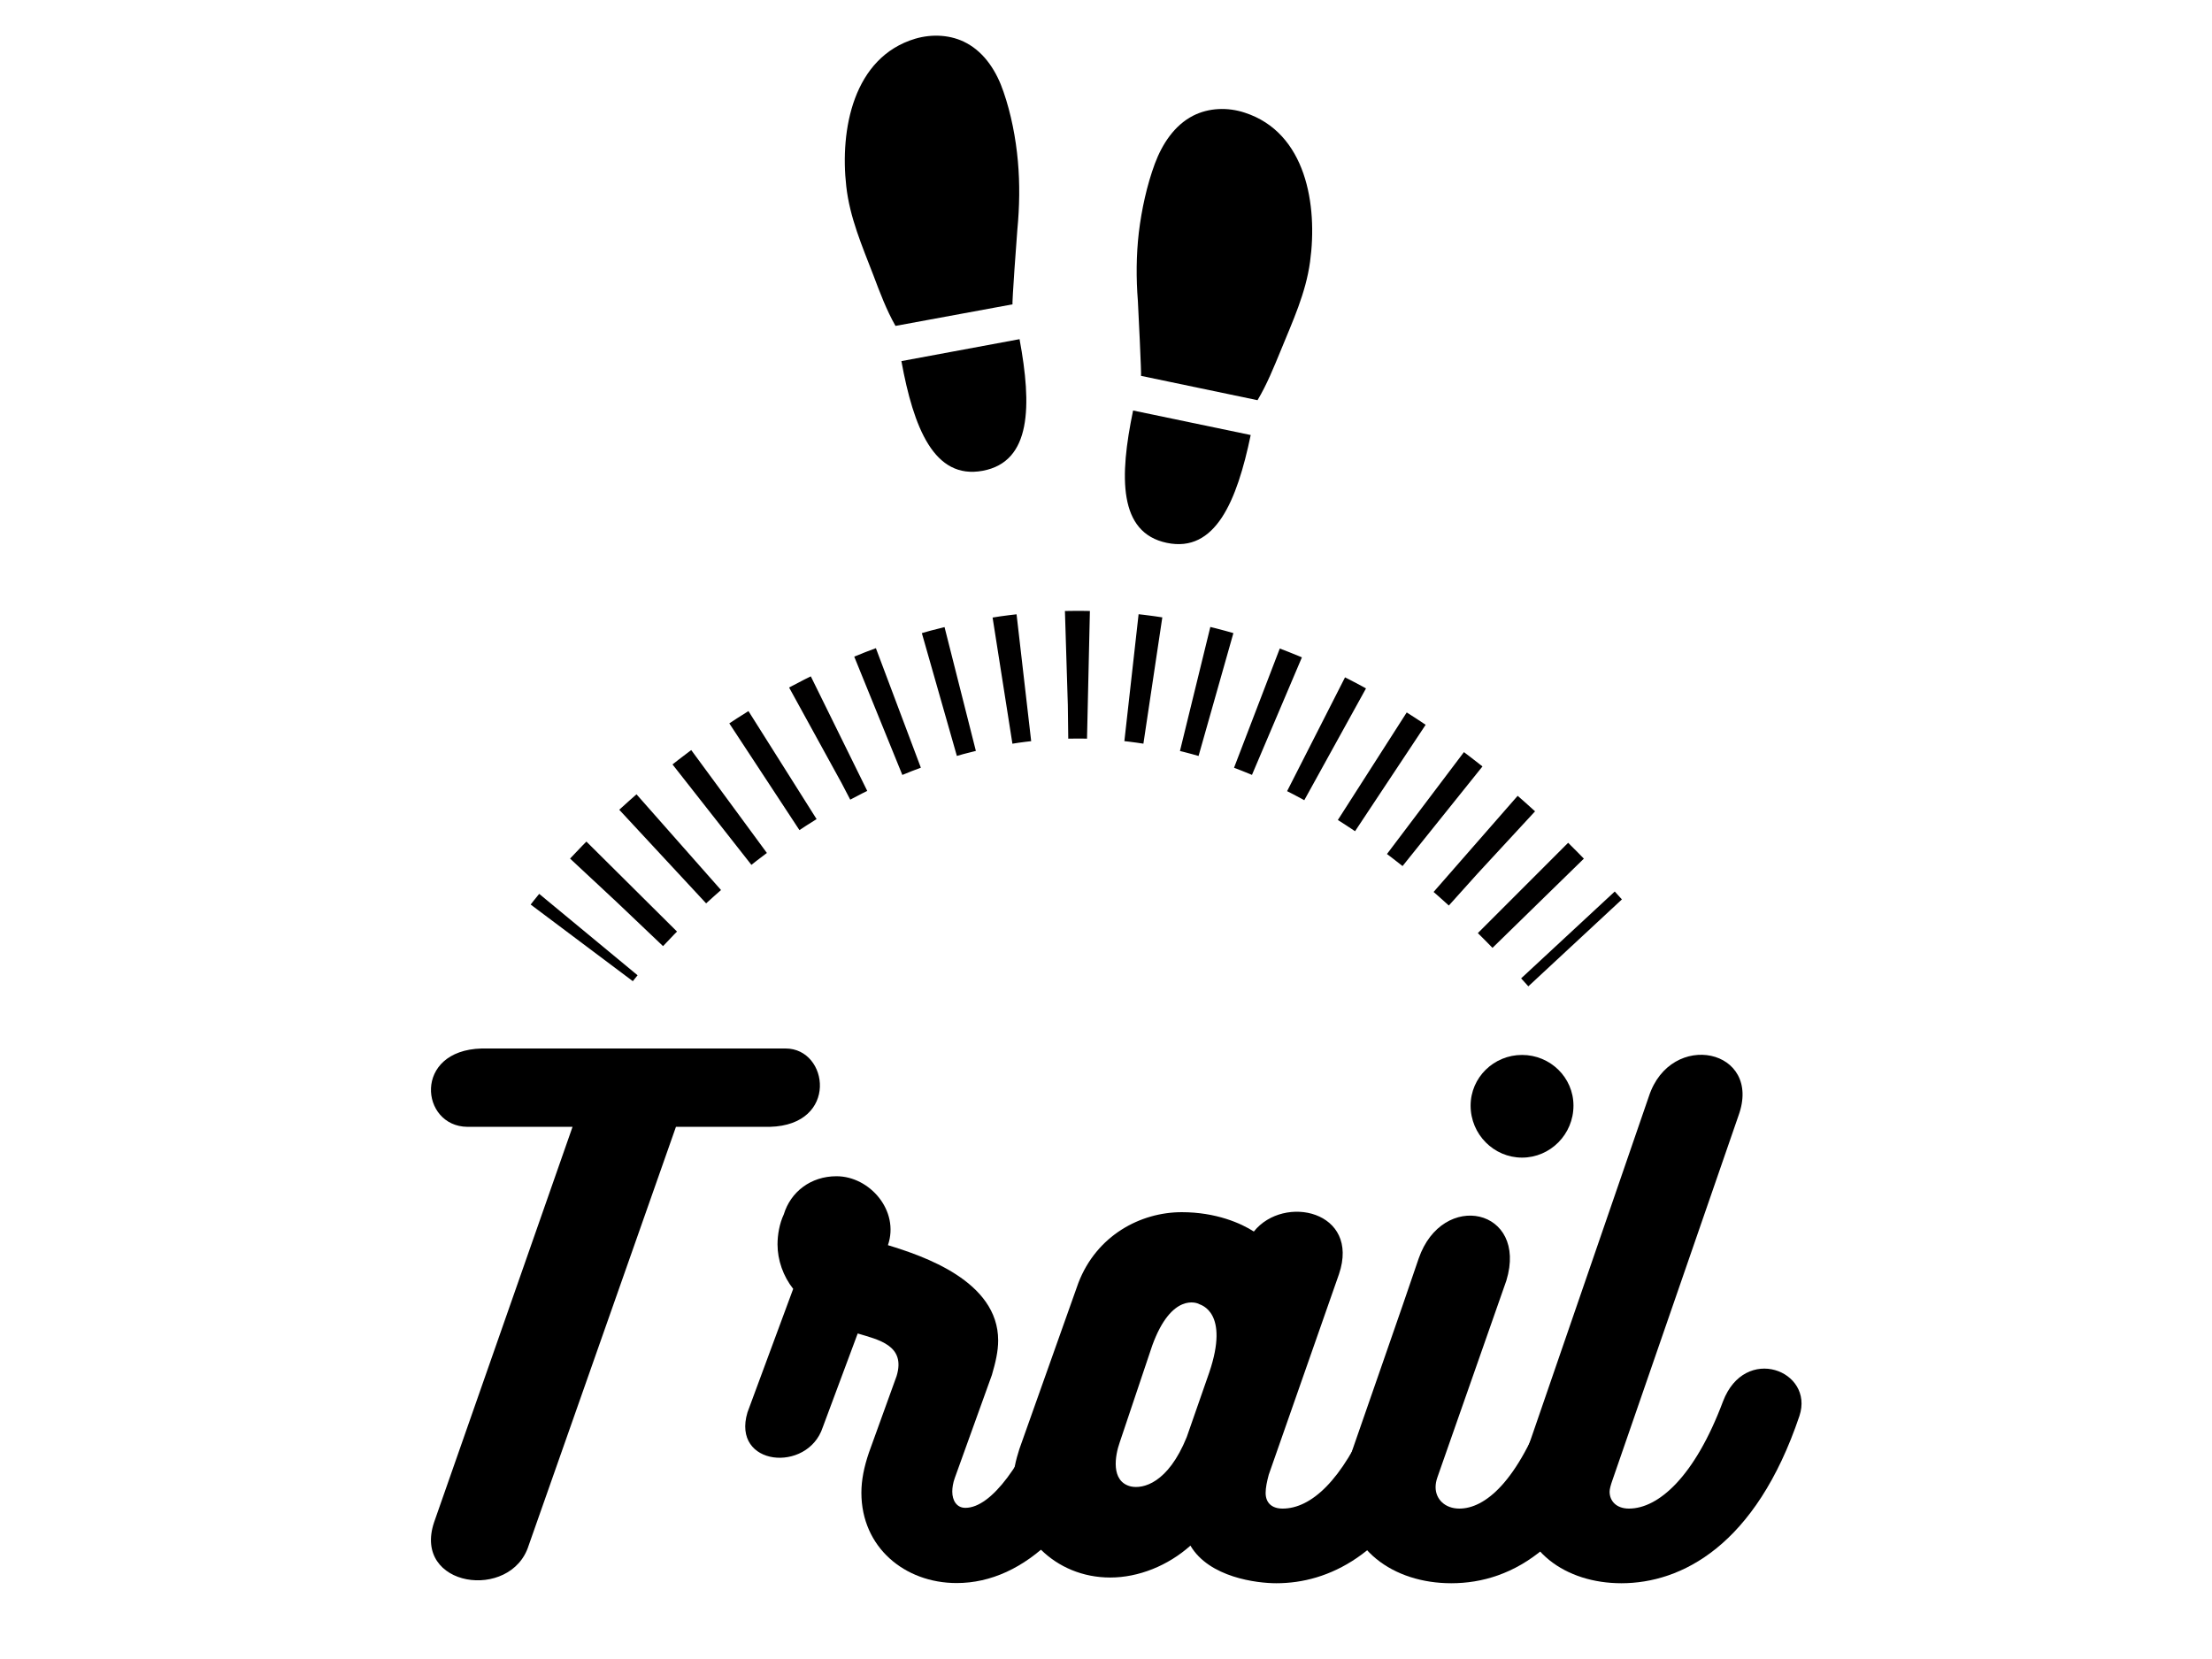 <?xml version="1.0"?>
<svg width="120" height="90" xmlns="http://www.w3.org/2000/svg" xmlns:svg="http://www.w3.org/2000/svg" enable-background="new 0 0 1024 768" version="1.1" xml:space="preserve">
 <style type="text/css">.st0{fill:none;stroke:#010000;stroke-width:6.928;stroke-miterlimit:10;}
	.st1{fill:none;stroke:#010000;stroke-width:6.928;stroke-miterlimit:10;stroke-dasharray:1.17,2.34;}</style>
 <g class="layer">
  <title>Layer 1</title>
  <g id="svg_1">
   <g id="svg_2">
    <path d="m42.62,56.88c2.35,0 2.89,4.15 -0.85,4.25l-5.1,0l-7.99,22.71c-0.95,3.03 -6.32,2.28 -5.13,-1.26l7.51,-21.45l-5.71,0c-2.55,-0.03 -2.96,-4.15 0.78,-4.25l16.49,0z" id="svg_3"/>
    <path d="m60.98,76.84c-2.01,5.75 -5.37,9.04 -9.08,9.04c-2.82,0 -5.17,-1.94 -5.17,-4.9c0,-0.68 0.14,-1.39 0.41,-2.18l1.5,-4.15c0.51,-1.67 -0.99,-1.97 -2.11,-2.31l-1.9,5.1c-0.82,2.48 -4.96,2.11 -4.08,-0.82l2.48,-6.7c-0.54,-0.68 -0.85,-1.56 -0.85,-2.41c0,-0.51 0.1,-1.12 0.34,-1.63c0.37,-1.22 1.46,-2.07 2.86,-2.07c1.8,0 3.43,1.87 2.79,3.74c1.9,0.58 5.98,1.94 5.98,5.17c0,0.58 -0.14,1.19 -0.34,1.87l-2.01,5.58c-0.1,0.27 -0.14,0.54 -0.14,0.75c0,0.48 0.24,0.88 0.71,0.88c1.43,0 3.16,-2.45 4.45,-5.78c0.76,-2.48 4.94,-1.43 4.16,0.82z" id="svg_4"/>
    <path d="m78.35,77.79c-0.27,0.71 -0.44,1.05 -0.71,1.67c-2.35,4.9 -5.58,6.43 -8.4,6.43c-1.05,0 -3.64,-0.31 -4.66,-2.04c-1.22,1.09 -2.82,1.73 -4.35,1.73c-2.99,0 -5.27,-2.31 -5.27,-5.13c0,-0.61 0.14,-1.22 0.34,-1.84l3.2,-9.01c0.99,-2.58 3.37,-3.84 5.61,-3.84c1.87,0 3.23,0.61 3.91,1.05c1.63,-2.04 5.78,-1.12 4.62,2.31l-3.81,10.88c-0.1,0.37 -0.17,0.71 -0.17,0.99c0,0.54 0.34,0.85 0.92,0.85c1.53,0 3.23,-1.5 4.73,-5.07c0.95,-2.99 5.37,-2.24 4.04,1.02zm-13.97,0.17l1.22,-3.5c1.12,-3.3 -0.48,-3.67 -0.54,-3.71c-0.1,-0.07 -1.5,-0.65 -2.55,2.24l-1.77,5.27c-0.24,0.68 -0.51,2.11 0.61,2.38c0.65,0.14 2.01,-0.16 3.03,-2.68z" id="svg_5"/>
    <path d="m77.98,80.14c-0.07,0.2 -0.1,0.37 -0.1,0.54c0,0.65 0.51,1.16 1.29,1.16c1.36,0 3.16,-1.39 4.76,-5.81c0.95,-2.55 5,-1.63 4.18,0.78c-2.38,7.04 -6.05,9.08 -9.38,9.08c-3.13,0 -5.78,-1.84 -5.78,-5.03c0,-0.58 0.2,-1.5 0.41,-2.18c1.09,-3.16 2.52,-7.21 3.6,-10.4c1.29,-3.74 5.95,-2.72 4.76,1.19l-3.74,10.67zm1.8,-20.16c0,-1.53 1.26,-2.75 2.79,-2.75c1.53,0 2.79,1.22 2.79,2.75c0,1.56 -1.26,2.82 -2.79,2.82c-1.53,0 -2.79,-1.26 -2.79,-2.82z" id="svg_6"/>
    <path d="m87.46,80.34c-0.07,0.2 -0.14,0.44 -0.14,0.58c0,0.51 0.37,0.92 1.05,0.92c1.6,0 3.57,-1.73 5.1,-5.81c1.19,-3.13 4.96,-1.67 4.15,0.78c-2.38,7.07 -6.43,9.08 -9.66,9.08c-2.99,0 -5.58,-1.73 -5.58,-4.86c0,-0.71 0.14,-1.43 0.41,-2.21l6.66,-19.34c1.19,-3.64 6.19,-2.58 4.86,1.05l-6.85,19.81z" id="svg_7"/>
   </g>
   <g id="svg_8">
    <path d="m34.41,101.79c0.11,0.79 0.14,1.3 0.14,1.79c0,1.38 -0.36,2.94 -1.15,3.81c-0.78,0.86 -1.57,1.14 -2.61,1.14c-1.85,0 -2.89,-1.21 -2.89,-3.2c0,-1.44 0.59,-2.81 1.25,-3.69c0.42,-0.54 0.7,-0.8 0.97,-1.07c-0.61,0.12 -1.21,0.22 -1.92,0.34c-0.19,0.04 -0.32,0.08 -0.41,0.08c-0.06,0 -0.13,-0.06 -0.17,-0.14c-0.06,-0.16 -0.16,-0.48 -0.22,-0.77c0.32,0.07 0.8,0.06 1.19,0.04c0.44,-0.04 1,-0.12 1.57,-0.22c0.36,-0.07 0.59,-0.12 0.77,-0.25c0.1,-0.07 0.17,-0.08 0.24,-0.01c0.13,0.12 0.24,0.24 0.34,0.37c0.12,0.16 0.08,0.28 -0.07,0.35c-0.43,0.19 -0.82,0.64 -1.24,1.09c-0.68,0.74 -1.55,2.16 -1.55,3.83c0,1.52 0.72,2.47 2.06,2.47c0.91,0 1.6,-0.26 2.21,-1.07c0.68,-0.89 0.95,-2.33 0.95,-3.77c0,-0.72 -0.04,-1.31 -0.1,-1.76c-0.04,-0.25 -0.08,-0.47 -0.12,-0.64c-0.04,-0.12 -0.08,-0.23 -0.13,-0.37c-0.04,-0.13 -0.02,-0.18 0.07,-0.22c0.14,-0.05 0.37,-0.11 0.54,-0.14c0.08,-0.01 0.13,0.02 0.14,0.1c0.19,0.84 0.5,1.36 0.85,2.02c0.53,0.96 1.12,1.7 2,2.57c0.07,0.07 0.06,0.14 -0.01,0.23c-0.11,0.14 -0.23,0.28 -0.37,0.43c-0.07,0.07 -0.14,0.04 -0.22,-0.05c-0.84,-0.98 -1.49,-1.91 -2.06,-3.29l-0.05,0z" id="svg_9"/>
    <path d="m44.62,99.88c0.07,-0.32 0.1,-0.58 0.06,-0.89c0.42,0.1 0.71,0.24 0.92,0.36c0.16,0.1 0.14,0.22 0.05,0.34c-0.12,0.14 -0.16,0.24 -0.24,0.47c-0.11,0.29 -0.23,0.59 -0.42,1.1c2.08,0.13 3.36,1.42 3.36,3.27c0,2.13 -1.64,3.25 -3.66,3.72c-0.17,0.04 -0.23,0 -0.31,-0.12c-0.12,-0.17 -0.29,-0.32 -0.5,-0.44c2.15,-0.38 3.66,-1.45 3.66,-3.18c0,-1.12 -0.65,-2.6 -2.75,-2.64c-0.59,1.48 -1.2,2.64 -1.86,3.66c0.18,0.28 0.4,0.53 0.67,0.83c-0.13,0.17 -0.24,0.29 -0.4,0.4c-0.06,0.05 -0.14,0.06 -0.23,-0.02c-0.16,-0.17 -0.34,-0.37 -0.52,-0.61c-0.76,0.89 -1.43,1.33 -2.08,1.33c-0.61,0 -1.26,-0.52 -1.26,-1.73c0,-1.19 0.61,-2.28 1.72,-3.23c-0.12,-0.47 -0.26,-1.09 -0.38,-1.62c-0.11,-0.48 -0.2,-0.82 -0.35,-1.12c0.35,0.01 0.67,0.06 0.86,0.12c0.14,0.05 0.16,0.12 0.14,0.25c-0.01,0.17 0.01,0.32 0.05,0.56c0.1,0.52 0.2,1.02 0.3,1.4c0.77,-0.44 1.82,-0.79 2.75,-0.85c0.18,-0.44 0.31,-0.88 0.42,-1.36zm-4.77,5.78c0,0.62 0.26,1 0.59,1c0.43,0 0.94,-0.29 1.61,-1.16c-0.42,-0.73 -0.77,-1.55 -1.01,-2.3c-0.74,0.68 -1.19,1.63 -1.19,2.46zm2.67,-0.77c0.43,-0.66 1.01,-1.83 1.46,-3c-0.77,0.07 -1.7,0.41 -2.36,0.84c0.24,0.77 0.58,1.6 0.9,2.16z" id="svg_10"/>
    <path d="m53.67,102.33c1.38,0.4 2.71,0.96 3.91,1.67c0.1,0.05 0.12,0.11 0.08,0.19c-0.08,0.22 -0.19,0.43 -0.29,0.59c-0.07,0.1 -0.12,0.12 -0.23,0.05c-1.12,-0.73 -2.4,-1.3 -3.49,-1.61l0,2.78c0,0.73 0.02,1.67 0.04,2.45c0.01,0.12 -0.02,0.16 -0.16,0.16c-0.18,0.01 -0.42,0.01 -0.61,0c-0.13,0 -0.17,-0.04 -0.17,-0.17c0.04,-0.77 0.05,-1.7 0.05,-2.43l0,-5.34c0,-0.9 -0.05,-1.51 -0.13,-1.92c0.42,0.04 0.78,0.08 1,0.16c0.19,0.05 0.14,0.18 0.08,0.36c-0.07,0.2 -0.08,0.56 -0.08,1.33l0,1.73z" id="svg_11"/>
    <path d="m62.02,106.57c1.15,-0.41 2.16,-0.89 3.3,-1.55c1.22,-0.71 2.22,-1.44 3.14,-2.39c0.01,0.31 0.05,0.64 0.11,0.86c0.04,0.12 0.02,0.19 -0.07,0.28c-0.89,0.8 -1.95,1.51 -3,2.11c-0.92,0.54 -1.85,0.95 -2.94,1.45c-0.29,0.13 -0.53,0.23 -0.64,0.35c-0.11,0.11 -0.23,0.11 -0.34,0.02c-0.14,-0.12 -0.32,-0.3 -0.46,-0.48c-0.07,-0.1 -0.06,-0.18 -0.01,-0.29c0.05,-0.12 0.06,-0.26 0.06,-0.61l0.02,-3.87c0.01,-1.22 0.02,-2 -0.12,-2.72c0.37,0.04 0.84,0.12 1.02,0.19c0.14,0.05 0.16,0.14 0.08,0.34c-0.07,0.18 -0.12,0.82 -0.13,2.18l-0.02,4.13z" id="svg_12"/>
    <path d="m75.67,106.19c0,0.72 0.01,1.4 0.04,2.17c0.01,0.11 -0.02,0.14 -0.12,0.14c-0.22,0.01 -0.48,0.01 -0.7,0c-0.1,0 -0.12,-0.04 -0.12,-0.14c0.02,-0.72 0.05,-1.44 0.05,-2.13l0,-3.55c-1.26,1.12 -2.43,1.93 -3.77,2.71c-0.11,0.06 -0.19,0.04 -0.28,-0.05c-0.16,-0.16 -0.37,-0.28 -0.6,-0.38c1.49,-0.82 2.73,-1.68 3.73,-2.53c0.91,-0.78 1.76,-1.63 2.33,-2.31c0.5,-0.61 0.72,-0.97 0.83,-1.36c0.32,0.17 0.65,0.36 0.83,0.54c0.12,0.12 0.1,0.26 -0.05,0.34c-0.14,0.07 -0.37,0.29 -0.67,0.64c-0.5,0.61 -0.93,1.09 -1.5,1.66l0,4.25z" id="svg_13"/>
    <path d="m83.16,100.74c0.13,0.05 0.14,0.16 0.08,0.3c-0.07,0.17 -0.11,0.46 -0.12,0.94c-0.05,1.37 -0.3,2.4 -0.74,3.29c-0.43,0.9 -1.01,1.54 -1.71,2.13c-0.13,0.12 -0.24,0.13 -0.34,0.05c-0.18,-0.14 -0.38,-0.23 -0.64,-0.3c0.82,-0.59 1.5,-1.29 1.93,-2.23c0.4,-0.84 0.65,-1.81 0.65,-3.11c0,-0.53 -0.01,-0.84 -0.11,-1.25c0.42,0.04 0.79,0.11 1,0.18zm2.49,5.45c0.79,-0.42 1.4,-0.8 2.04,-1.27c0.7,-0.49 1.42,-1.15 2.12,-2c0.02,0.26 0.08,0.53 0.2,0.76c0.05,0.11 0.06,0.18 -0.07,0.31c-0.6,0.61 -1.25,1.2 -1.9,1.68c-0.65,0.47 -1.32,0.91 -2.07,1.34c-0.23,0.13 -0.3,0.17 -0.4,0.26c-0.11,0.1 -0.23,0.1 -0.32,0.01c-0.17,-0.13 -0.35,-0.3 -0.47,-0.47c-0.07,-0.11 -0.05,-0.19 -0.02,-0.3c0.04,-0.14 0.05,-0.37 0.05,-1.19l0,-3.41c0,-1.15 -0.04,-1.72 -0.12,-2.1c0.32,0.04 0.78,0.1 1,0.16c0.18,0.06 0.14,0.18 0.07,0.35c-0.07,0.17 -0.11,0.61 -0.11,1.58l0,4.29z" id="svg_14"/>
   </g>
   <g id="svg_15">
    <g id="svg_16">
     <path class="st0" d="m31.56,51.15c0,0 0.12,-0.16 0.36,-0.45" id="svg_17"/>
     <path class="st1" d="m33.46,48.94c6.2,-6.65 26.85,-24.56 50.8,0.91" id="svg_18"/>
     <path class="st0" d="m85.06,50.72c0.13,0.14 0.26,0.29 0.39,0.43" id="svg_19"/>
    </g>
   </g>
   <g id="svg_20">
    <g id="svg_21">
     <path d="m61.47,22.27c-0.75,3.6 -0.8,6.63 1.83,7.18c2.63,0.55 3.8,-2.25 4.55,-5.85l-6.38,-1.33z" id="svg_22"/>
     <path d="m61.78,12.62c-0.14,1.22 -0.15,2.46 -0.05,3.72c0.02,0.32 0.2,4.05 0.17,4.05c0,0 6.32,1.32 6.32,1.32c0.51,-0.85 0.89,-1.8 1.27,-2.72c0.64,-1.57 1.35,-3.09 1.58,-4.79c0.42,-3.05 -0.2,-7.01 -3.55,-8.09c-0.91,-0.3 -1.94,-0.27 -2.8,0.17c-1.01,0.52 -1.67,1.53 -2.07,2.6c-0.43,1.16 -0.72,2.49 -0.87,3.74z" id="svg_23"/>
    </g>
    <g id="svg_24">
     <path d="m55.31,18.4c0.67,3.61 0.65,6.65 -2,7.14c-2.64,0.49 -3.75,-2.34 -4.41,-5.95l6.41,-1.19z" id="svg_25"/>
     <path d="m55.22,8.75c0.11,1.22 0.09,2.46 -0.03,3.72c-0.03,0.32 -0.3,4.05 -0.26,4.04c0,0 -6.35,1.17 -6.35,1.17c-0.49,-0.86 -0.85,-1.82 -1.2,-2.75c-0.61,-1.59 -1.28,-3.12 -1.47,-4.82c-0.35,-3.06 0.37,-7 3.74,-8.01c0.92,-0.27 1.95,-0.22 2.79,0.24c1,0.54 1.64,1.57 2,2.64c0.41,1.18 0.67,2.52 0.78,3.77z" id="svg_26"/>
    </g>
   </g>
  </g>
 </g>
</svg>